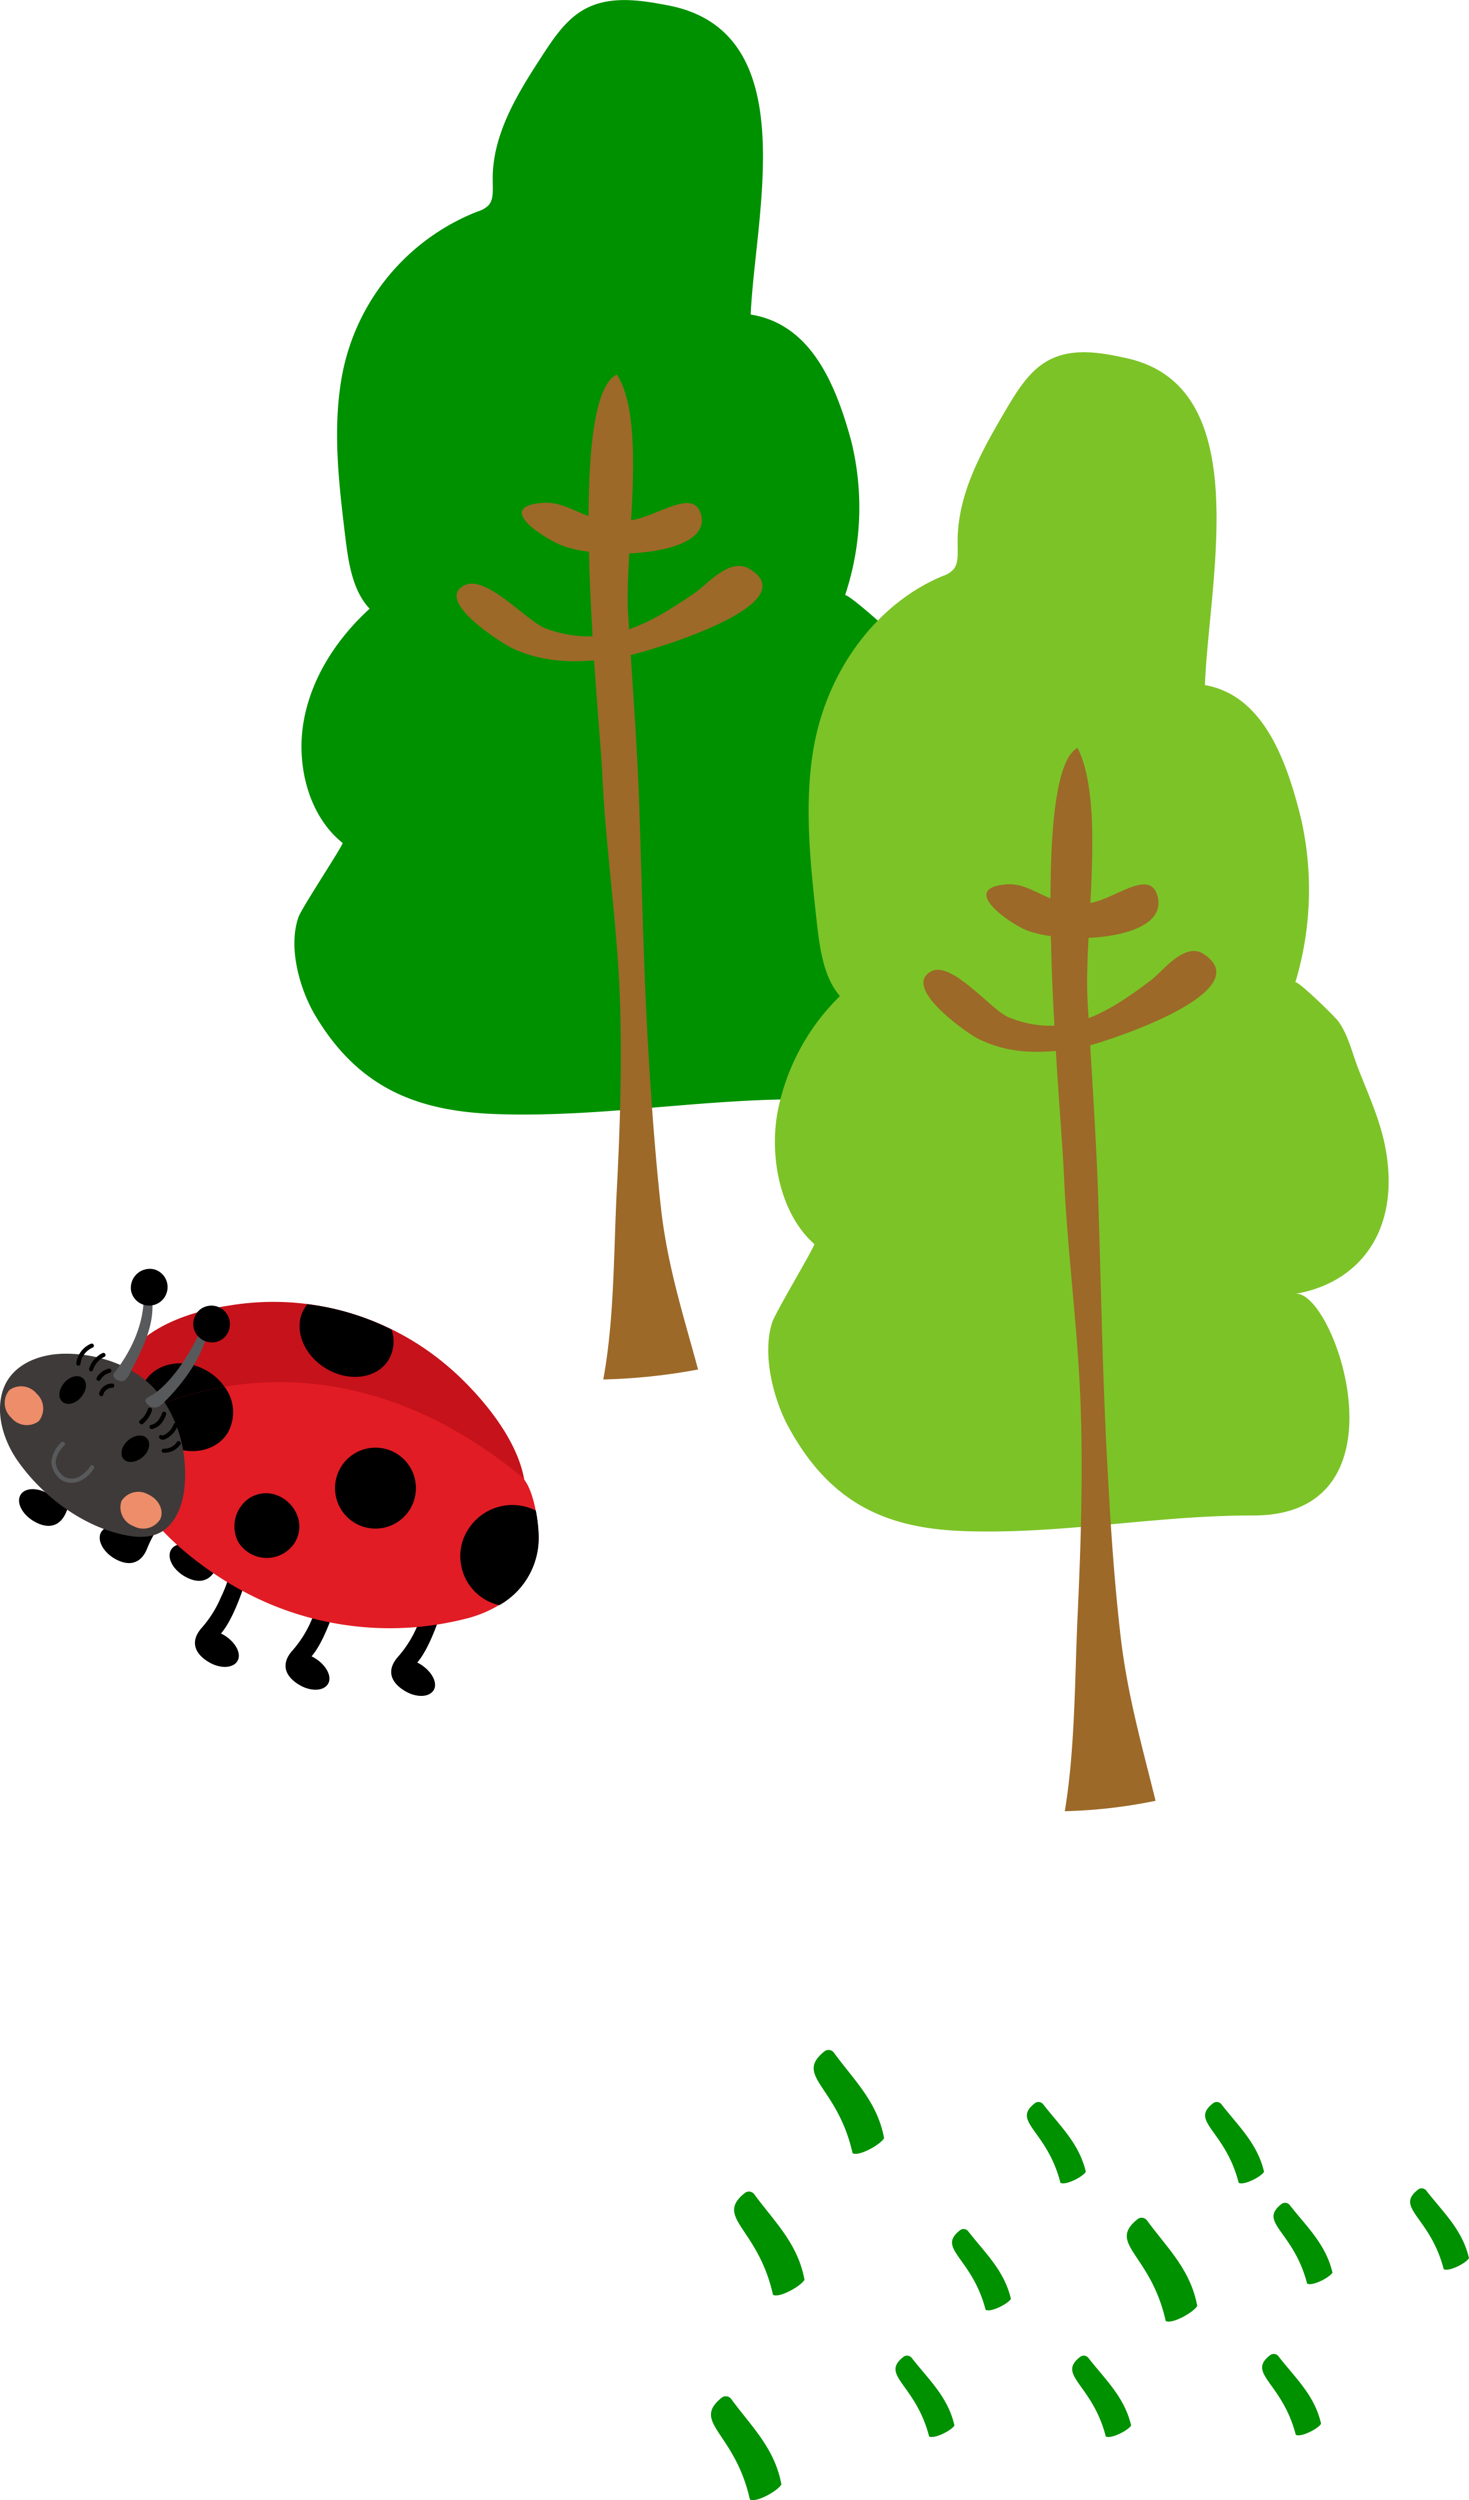 <svg xmlns="http://www.w3.org/2000/svg" width="220.05" height="374.37" viewBox="0 0 220.05 374.37"><defs><style>.cls-1{fill:#009100;}.cls-2{fill:#9c6928;}.cls-3{fill:#7cc327;}.cls-4{fill:#c6121a;}.cls-5{fill:#e11c24;}.cls-6{fill:#3e3a39;}.cls-7{fill:#ed8d6a;}.cls-8{fill:#58595b;}</style></defs><g id="レイヤー_2" data-name="レイヤー 2"><g id="レイヤー_1-2" data-name="レイヤー 1"><path class="cls-1" d="M112.45,47.1c.66-15.09,8-42.18-12.15-46.25C95.9,0,91.09-.79,87.17,1.61,84.6,3.18,82.81,5.89,81.1,8.52c-3.66,5.63-7.48,11.82-7.29,18.72,0,1.22.15,2.59-.61,3.48a3.82,3.82,0,0,1-1.63.94A32.82,32.82,0,0,0,51.08,57.14c-1.22,7.64-.3,15.46.63,23.14.47,3.91,1.08,8.14,3.66,10.87-4.78,4.35-8.7,10.16-9.88,16.85s.82,14.24,5.83,18.22c.21.17-6.09,9.66-6.6,11.09-1.63,4.58.22,10.95,2.54,14.81,6.58,11,15.53,14.33,27.25,14.71,15.3.51,30.32-2.25,45.37-2.22,25.18,0,12.65-32.28,6.61-31.37,9.11-1.37,15.61-7.75,14.54-18.28-.52-5-2.65-9-4.58-13.52-1-2.41-1.55-4.68-3.12-6.77-.46-.61-6.57-6-6.75-5.52a41.48,41.48,0,0,0,.94-23.08C125.1,57.17,121.33,48.52,112.45,47.1Z"/><path class="cls-2" d="M110.93,84.75a3.1,3.1,0,0,1,1.38.46c9,5.49-16.7,12.84-19.39,13.23-5.71.81-10.91,1.06-16.13-1.35-1.55-.73-11.86-7.19-7.19-9.46C72.85,86,79,93.14,81.8,94.13c8.89,3.2,15.52-.72,22.33-5.38C105.71,87.66,108.36,84.56,110.93,84.75Z"/><path class="cls-2" d="M94.7,65.21c.58,8.71-1,19.87-.62,26.68.59,9.68,1.37,19.38,1.69,29.09.39,11.61.61,23.22,1.26,34.82.48,8.44,1.08,16.88,2,25.27,1,8.65,3.3,15.74,5.54,24a88.16,88.16,0,0,1-14.2,1.49c1.65-9,1.55-18.79,2-27.92.5-9.57.82-19.17.5-28.75-.38-11.39-2.12-22.58-2.64-33.81-.41-9.08-5.57-56.35,2.18-60C93.82,58.3,94.45,61.54,94.7,65.21Z"/><path class="cls-2" d="M105,77c1.84,6.41-15.39,7-21,4.61-2.8-1.19-10-5.82-2.59-6.32,4.24-.27,6.88,3.72,13.22,2.6C98.64,77.23,103.89,73.06,105,77Z"/><path class="cls-3" d="M180.49,102.58c.63-16,7.61-44.62-11.66-48.93-4.21-.94-8.82-1.74-12.57.79-2.46,1.66-4.18,4.53-5.81,7.31-3.51,6-7.16,12.49-7,19.8,0,1.28.14,2.74-.59,3.67a3.58,3.58,0,0,1-1.56,1c-9.79,4-17.77,14.2-19.61,26.94-1.17,8.08-.28,16.36.61,24.48.46,4.14,1,8.61,3.52,11.51A33,33,0,0,0,116.39,167c-1.12,7.07.79,15.06,5.59,19.28.21.18-5.82,10.21-6.31,11.73-1.56,4.84.22,11.58,2.44,15.66,6.31,11.61,14.88,15.17,26.11,15.59,14.64.55,29-2.37,43.45-2.33,24.11.07,12.1-34.13,6.31-33.18,8.72-1.44,15-8.18,13.91-19.33-.5-5.34-2.54-9.57-4.39-14.3-1-2.55-1.48-5-3-7.16-.44-.65-6.3-6.37-6.47-5.84a48.13,48.13,0,0,0,.89-24.42C192.61,113.24,189,104.09,180.49,102.58Z"/><path class="cls-2" d="M179.06,142.41a2.75,2.75,0,0,1,1.32.49c8.59,5.81-16,13.56-18.57,14-5.47.86-10.44,1.11-15.45-1.44-1.48-.77-11.36-7.61-6.88-10,3.1-1.67,9,5.84,11.68,6.9,8.51,3.38,14.86-.76,21.38-5.68C174.05,145.48,176.59,142.2,179.06,142.41Z"/><path class="cls-2" d="M163.5,121.72c.56,9.22-1,21-.58,28.23.57,10.24,1.32,20.51,1.63,30.78.39,12.28.6,24.56,1.23,36.83.46,8.93,1,17.86,2,26.74,1,9.15,3.17,16.65,5.32,25.35a76.19,76.19,0,0,1-13.6,1.56c1.57-9.47,1.48-19.87,1.93-29.53.47-10.12.78-20.28.47-30.41-.37-12.06-2.05-23.89-2.55-35.78-.4-9.59-5.36-59.61,2.06-63.5C162.65,114.42,163.26,117.84,163.5,121.72Z"/><path class="cls-2" d="M173.41,134.23c1.77,6.79-14.73,7.38-20.07,4.88-2.68-1.27-9.56-6.18-2.49-6.69,4.07-.29,6.6,3.93,12.67,2.75C167.28,134.44,172.3,130,173.41,134.23Z"/><path d="M7.4,223.77a4,4,0,0,1,.47.33C9,221.24,13,217.47,14,216.62c.73-.65,2.66.39,2.3,1.37,0,0,0,0,0,0a1.51,1.51,0,0,1-.36.44,17.45,17.45,0,0,0-3.12,3.19,16.88,16.88,0,0,0-2.85,4.68c-.94,2.37-2.82,2.75-5,1.43-1.72-1.06-2.56-2.81-1.88-3.91S5.69,222.71,7.4,223.77Z"/><path d="M19.58,229.33a5.33,5.33,0,0,1,.46.32c1.14-2.86,5.12-6.63,6.08-7.48.74-.64,2.66.39,2.3,1.37,0,0,0,0,0,.05A1.34,1.34,0,0,1,28,224a17.39,17.39,0,0,0-3.11,3.19,16.47,16.47,0,0,0-2.85,4.69c-.95,2.36-2.83,2.74-5,1.43-1.71-1.06-2.55-2.82-1.87-3.92S17.86,228.27,19.58,229.33Z"/><path d="M30,232a4,4,0,0,1,.47.33c1.14-2.86,5.12-6.63,6.08-7.48.73-.65,2.66.38,2.3,1.37l0,0a1.51,1.51,0,0,1-.36.44,17.45,17.45,0,0,0-3.12,3.19,16.88,16.88,0,0,0-2.85,4.68c-.94,2.37-2.82,2.75-5,1.43-1.72-1.06-2.56-2.81-1.88-3.92S28.29,230.89,30,232Z"/><path d="M33.6,244.87a4.82,4.82,0,0,0-.5-.27c2-2.3,3.63-7.55,3.95-8.79.25-.95-1.54-2.21-2.25-1.44l0,0a1.43,1.43,0,0,0-.23.52,17.7,17.7,0,0,1-1.45,4.22,16.77,16.77,0,0,1-2.91,4.65c-1.69,1.91-1.18,3.76,1,5.08,1.71,1.06,3.66,1,4.34-.09S35.32,245.93,33.6,244.87Z"/><path d="M47.17,248.29a4.82,4.82,0,0,0-.5-.27c2-2.3,3.63-7.55,3.95-8.79.25-.95-1.54-2.21-2.25-1.44l0,0a1.43,1.43,0,0,0-.23.52,17.7,17.7,0,0,1-1.45,4.22,16.77,16.77,0,0,1-2.91,4.65c-1.69,1.91-1.18,3.76,1,5.08,1.71,1.05,3.66,1,4.34-.09S48.89,249.35,47.17,248.29Z"/><path d="M63,249.22c-.17-.1-.33-.19-.5-.27,2-2.3,3.62-7.55,3.95-8.79.25-.95-1.54-2.21-2.26-1.44l0,0a1.48,1.48,0,0,0-.23.51,17.53,17.53,0,0,1-1.44,4.22,16.86,16.86,0,0,1-2.91,4.65c-1.69,1.91-1.19,3.76,1,5.08,1.72,1.06,3.66,1,4.34-.08S64.68,250.28,63,249.22Z"/><path class="cls-4" d="M19.32,213.66c-1.1-.12-1.5-1-1.82-3.31-1.37-9.67,9-13.71,16.84-14.86a40.22,40.22,0,0,1,33.07,9.38S80,215.39,78.62,225.33c-11-10.08-27.47-15.18-42.12-14.57a60.93,60.93,0,0,0-14.68,2.46A7.08,7.08,0,0,1,19.32,213.66Z"/><path class="cls-5" d="M20.24,212.15S47.25,195.86,78,221c1.87,1.53,2.57,6.44,2.66,8.59.3,6.59-4.29,10.95-10.36,12.66a46.27,46.27,0,0,1-33.76-3.92C28.63,234.17,13.69,222.71,20.24,212.15Z"/><path d="M48.76,204.87c3.47,2.14,7.7,1.59,9.44-1.24a5.43,5.43,0,0,0,.46-4.53,38.29,38.29,0,0,0-12.61-3.81,4.25,4.25,0,0,0-.43.59C43.88,198.7,45.28,202.73,48.76,204.87Z"/><path d="M33.63,207.66a8.22,8.22,0,0,0-2.44-2.28c-3.43-2.12-7.69-1.44-9.51,1.51a5.81,5.81,0,0,0-.54,4.77A44.76,44.76,0,0,1,33.63,207.66Z"/><path d="M34.11,214.55a6.26,6.26,0,0,0-.48-6.89,44.76,44.76,0,0,0-12.49,4,7.91,7.91,0,0,0,3.47,4.4C28,218.17,32.3,217.5,34.11,214.55Z"/><path d="M44.12,231.05c2.65-4.3-2.56-9.42-6.81-6.69a5.09,5.09,0,0,0-1.6,6.57A5,5,0,0,0,44.12,231.05Z"/><path d="M51.08,219.66a6.06,6.06,0,1,1,2,8.34A6.06,6.06,0,0,1,51.08,219.66Z"/><path class="cls-6" d="M2.77,218.92C.66,216-.73,211.87.4,208.28c1.22-3.87,5.26-5.47,9-5.57,5.15-.14,11.12,1.82,14.36,6a19.24,19.24,0,0,1,3.83,9.56c.39,3.54.14,8.23-2.8,10.68-1.64,1.37-4,1.35-6.1.91C12.41,228.56,6.47,224.12,2.77,218.92Z"/><path class="cls-7" d="M24,227.49c.61-1.31-.21-3-1.81-3.72a3,3,0,0,0-4,1A3,3,0,0,0,20,228.52,3,3,0,0,0,24,227.49Z"/><path class="cls-7" d="M5.79,212.82a3,3,0,0,0-.3-4.13,3,3,0,0,0-4.1-.53,3,3,0,0,0,.3,4.13A3,3,0,0,0,5.79,212.82Z"/><path class="cls-8" d="M21.48,194s.63,5.21-4.39,11.61c-.53.67.91,1.48,1.48,1.15a2.51,2.51,0,0,0,.87-1.1c1.66-3.22,3.56-6.72,3.39-10.46C22.79,194.5,22.21,192.39,21.48,194Z"/><path class="cls-8" d="M30.21,198.77a29.88,29.88,0,0,1-2.45,4.65,22.36,22.36,0,0,1-2.86,3.71,13,13,0,0,1-1.76,1.55c-.45.32-1.78.72-1.23,1.4.9,1.11,1.85.74,2.69-.13,3-3,5.6-6.61,6.66-10.79C31.26,199.16,31.52,197.66,30.21,198.77Z"/><path class="cls-8" d="M9.25,221.65a.94.94,0,0,1-.18-.12,3.37,3.37,0,0,1-.59-.6,3.45,3.45,0,0,1-.79-2.06A4.7,4.7,0,0,1,9.16,216a.32.32,0,1,1,.49.42,4.21,4.21,0,0,0-1.32,2.51A2.84,2.84,0,0,0,9,220.54a2.71,2.71,0,0,0,.48.48,2.25,2.25,0,0,0,2.22.17,4.29,4.29,0,0,0,1.82-1.64.31.31,0,0,1,.44-.09.32.32,0,0,1,.09.45,4.85,4.85,0,0,1-2.1,1.87A3,3,0,0,1,9.25,221.65Z"/><path d="M34.28,199.2a2.77,2.77,0,0,0-4.34-3.09,2.86,2.86,0,0,0-.89,2.91,2.83,2.83,0,0,0,3.52,1.87A2.64,2.64,0,0,0,34.28,199.2Z"/><path d="M25,193.47a2.75,2.75,0,0,0-1.92-3.4,2.84,2.84,0,0,0-3.44,3.25A2.76,2.76,0,0,0,25,193.47Z"/><path d="M80.68,229.61a22.91,22.91,0,0,0-.42-3.42A7.82,7.82,0,0,0,70.14,229a7.33,7.33,0,0,0-1.1,5.17,7.5,7.5,0,0,0,5.76,6.19A11.58,11.58,0,0,0,80.68,229.61Z"/><path d="M21,213.2a.27.27,0,0,1-.08-.07.31.31,0,0,1,.05-.45A3.6,3.6,0,0,0,22.15,211a.32.32,0,0,1,.4-.21.33.33,0,0,1,.21.41,4.23,4.23,0,0,1-1.35,2A.33.33,0,0,1,21,213.2Z"/><path d="M22.54,213.94a.29.29,0,0,1-.14-.21.33.33,0,0,1,.26-.38,1.73,1.73,0,0,0,1-.62,3.76,3.76,0,0,0,.63-1.14.32.32,0,0,1,.6.23,4.47,4.47,0,0,1-.74,1.33,2.43,2.43,0,0,1-1.38.83A.31.31,0,0,1,22.54,213.94Z"/><path d="M24,215.46a.24.24,0,0,1-.08-.06.32.32,0,0,1,0-.45.32.32,0,0,1,.41,0l.08,0a2.89,2.89,0,0,0,1.6-1.67.32.32,0,0,1,.41-.19.33.33,0,0,1,.19.41,3.56,3.56,0,0,1-2,2.05A.67.67,0,0,1,24,215.46Z"/><path d="M24.37,217.52a.32.32,0,0,1-.15-.28.32.32,0,0,1,.34-.31,2.27,2.27,0,0,0,1.94-1,.3.3,0,0,1,.44-.08.31.31,0,0,1,.09.44,2.92,2.92,0,0,1-2.5,1.24A.3.3,0,0,1,24.37,217.52Z"/><path d="M21.36,218.19c1-.85,1.27-2.1.67-2.79s-1.88-.56-2.85.29-1.28,2.1-.67,2.79S20.39,219,21.36,218.19Z"/><path d="M11.58,204.45a.31.31,0,0,1-.15-.31,3.66,3.66,0,0,1,2.19-2.93.32.32,0,0,1,.25.59,3,3,0,0,0-1.81,2.41.32.32,0,0,1-.35.29A.29.29,0,0,1,11.58,204.45Z"/><path d="M13.49,205.3a.33.33,0,0,1-.14-.37,3.94,3.94,0,0,1,2-2.32.32.32,0,0,1,.43.15.31.31,0,0,1-.15.42,3.31,3.31,0,0,0-1.7,1.95.32.32,0,0,1-.4.21Z"/><path d="M14.6,206.72a.33.33,0,0,1-.11-.43,2.87,2.87,0,0,1,1.79-1.35.32.32,0,1,1,.16.62,2.21,2.21,0,0,0-1.39,1.05.33.33,0,0,1-.44.12Z"/><path d="M12.14,209.22c.85-1,1-2.25.27-2.85s-1.94-.29-2.78.69-1,2.25-.27,2.85S11.3,210.2,12.14,209.22Z"/><path d="M15,209a.32.32,0,0,1-.15-.34,2,2,0,0,1,1.93-1.49.33.33,0,0,1,.34.3.32.32,0,0,1-.3.34,1.37,1.37,0,0,0-1.34,1,.33.33,0,0,1-.38.25Z"/><path class="cls-1" d="M170.37,332.32c-4.57,3.71,2,5.14,4.25,15.22.91.54,4.18-1.28,4.72-2.25-1-5.44-4.5-8.68-7.5-12.77A1,1,0,0,0,170.37,332.32Z"/><path class="cls-1" d="M111.54,328.4c-4.56,3.71,2,5.14,4.25,15.22.91.54,4.18-1.27,4.72-2.25-1-5.44-4.5-8.68-7.5-12.77A1,1,0,0,0,111.54,328.4Z"/><path class="cls-1" d="M108.08,359.05c-4.57,3.71,2,5.14,4.25,15.22.91.54,4.18-1.27,4.72-2.25-1-5.44-4.5-8.68-7.5-12.77A1,1,0,0,0,108.08,359.05Z"/><path class="cls-1" d="M123.46,307.2c-4.56,3.71,2,5.14,4.25,15.22.91.54,4.18-1.27,4.72-2.25-1-5.44-4.5-8.68-7.49-12.77A1,1,0,0,0,123.46,307.2Z"/><path class="cls-1" d="M192,330c-3.64,2.79,1.77,4.05,3.8,11.94.75.45,3.38-.9,3.8-1.64-1-4.26-3.86-6.86-6.4-10.11A.89.89,0,0,0,192,330Z"/><path class="cls-1" d="M161.84,352.89c-3.64,2.79,1.77,4.05,3.8,11.94.75.44,3.38-.9,3.8-1.64-1-4.26-3.86-6.86-6.4-10.11A.88.88,0,0,0,161.84,352.89Z"/><path class="cls-1" d="M143.84,333.93c-3.64,2.79,1.76,4.05,3.8,11.94.75.44,3.38-.9,3.79-1.64-1-4.26-3.86-6.86-6.39-10.11A.88.88,0,0,0,143.84,333.93Z"/><path class="cls-1" d="M135.37,352.89c-3.64,2.79,1.77,4.05,3.81,11.94.75.44,3.38-.9,3.79-1.64-.95-4.26-3.86-6.86-6.39-10.11A.89.89,0,0,0,135.37,352.89Z"/><path class="cls-1" d="M155.05,314.91c-3.64,2.78,1.77,4,3.8,11.94.76.44,3.38-.9,3.8-1.65-1-4.26-3.86-6.85-6.39-10.11A.89.89,0,0,0,155.05,314.91Z"/><path class="cls-1" d="M181.75,314.91c-3.64,2.78,1.77,4,3.8,11.94.76.44,3.38-.9,3.8-1.65-1-4.26-3.86-6.85-6.39-10.11A.89.89,0,0,0,181.75,314.91Z"/><path class="cls-1" d="M212.46,327.84c-3.64,2.78,1.76,4.05,3.8,11.94.75.44,3.38-.9,3.79-1.65-1-4.26-3.86-6.85-6.39-10.1A.87.87,0,0,0,212.46,327.84Z"/><path class="cls-1" d="M190.29,352.64c-3.64,2.78,1.77,4.05,3.81,11.94.75.44,3.38-.9,3.79-1.65-.95-4.26-3.86-6.85-6.39-10.11A.89.89,0,0,0,190.29,352.64Z"/></g></g></svg>